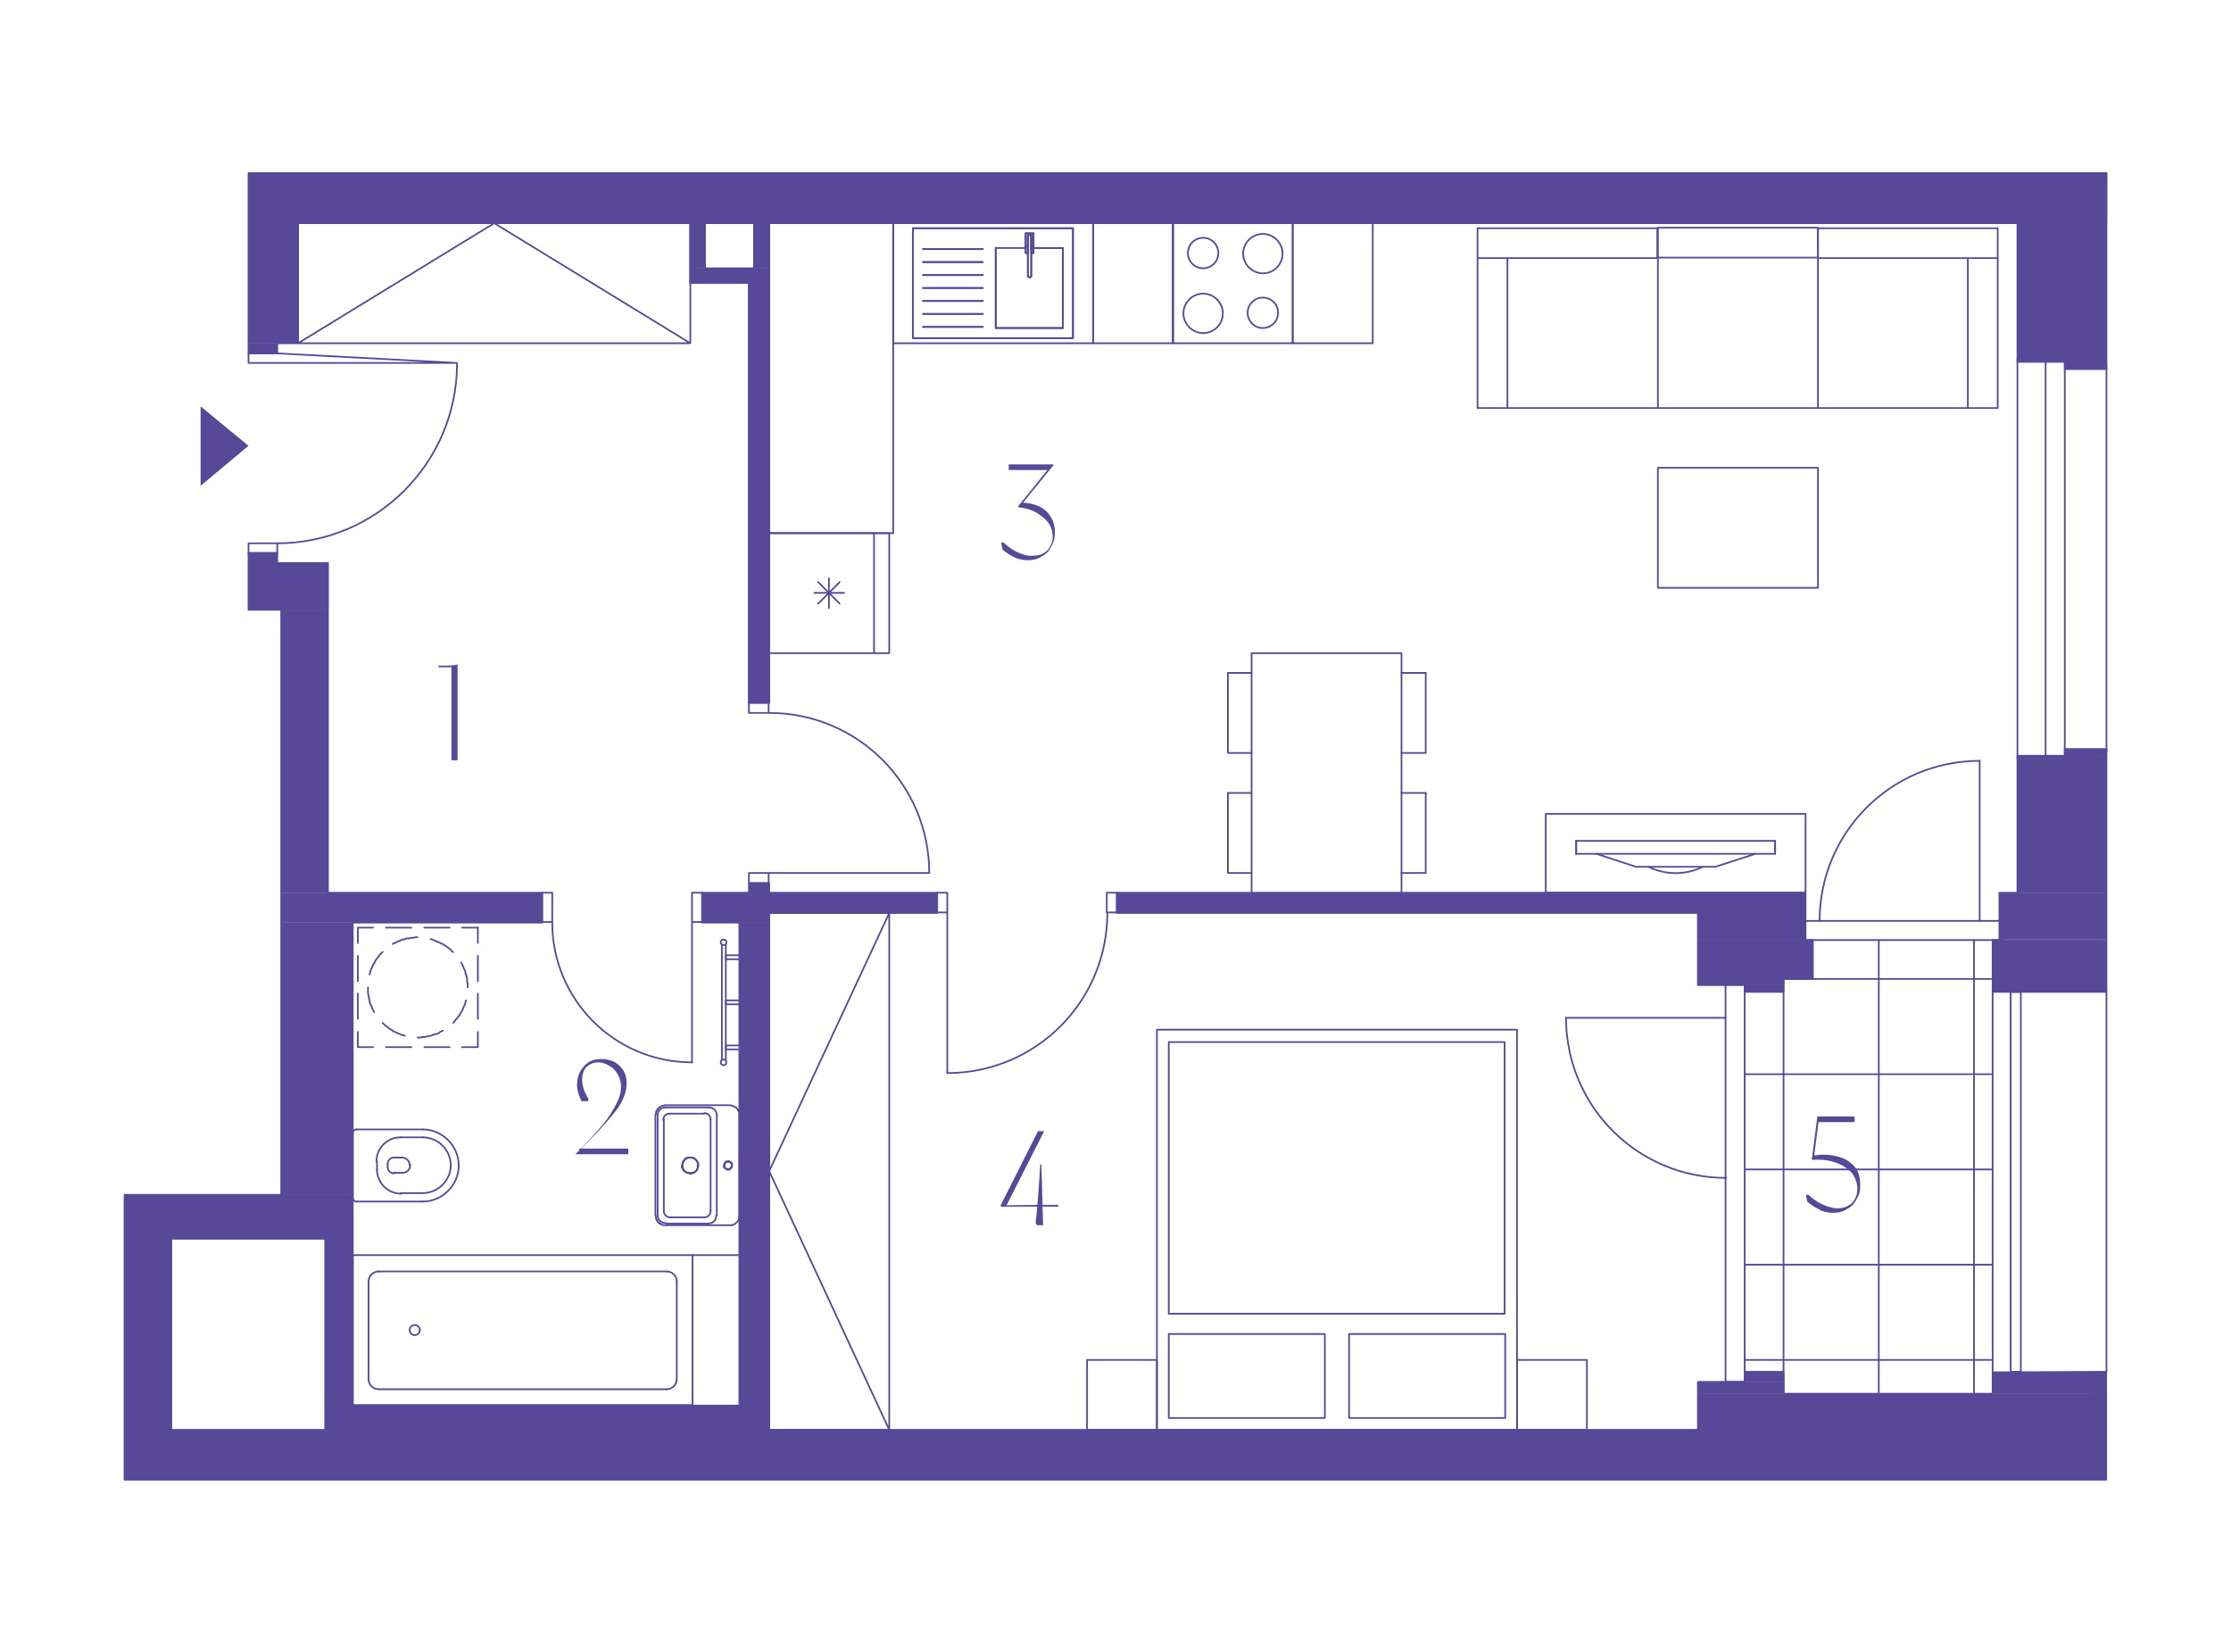 <?xml version="1.0" encoding="UTF-8"?>
<svg xmlns="http://www.w3.org/2000/svg" xmlns:xlink="http://www.w3.org/1999/xlink" version="1.1" viewBox="0 0 395.9 293.1">
  <defs>
    <style>
      .cls-1, .cls-2, .cls-3 {
        fill: none;
      }

      .cls-4, .cls-2, .cls-3 {
        mix-blend-mode: darken;
      }

      .cls-4, .cls-5 {
        fill: #584998;
      }

      .cls-2 {
        stroke-linejoin: round;
        stroke-width: .3px;
      }

      .cls-2, .cls-3 {
        stroke: #584998;
        stroke-linecap: round;
      }

      .cls-6 {
        isolation: isolate;
      }

      .cls-7 {
        clip-path: url(#clippath-17);
      }

      .cls-8 {
        clip-path: url(#clippath-19);
      }

      .cls-9 {
        clip-path: url(#clippath-11);
      }

      .cls-10 {
        clip-path: url(#clippath-16);
      }

      .cls-11 {
        clip-path: url(#clippath-18);
      }

      .cls-12 {
        clip-path: url(#clippath-10);
      }

      .cls-13 {
        clip-path: url(#clippath-15);
      }

      .cls-14 {
        clip-path: url(#clippath-13);
      }

      .cls-15 {
        clip-path: url(#clippath-14);
      }

      .cls-16 {
        clip-path: url(#clippath-12);
      }

      .cls-17 {
        clip-path: url(#clippath-61);
      }

      .cls-18 {
        clip-path: url(#clippath-67);
      }

      .cls-19 {
        clip-path: url(#clippath-68);
      }

      .cls-20 {
        clip-path: url(#clippath-60);
      }

      .cls-21 {
        clip-path: url(#clippath-65);
      }

      .cls-22 {
        clip-path: url(#clippath-62);
      }

      .cls-23 {
        clip-path: url(#clippath-64);
      }

      .cls-24 {
        clip-path: url(#clippath-66);
      }

      .cls-25 {
        clip-path: url(#clippath-63);
      }

      .cls-26 {
        clip-path: url(#clippath-50);
      }

      .cls-27 {
        clip-path: url(#clippath-55);
      }

      .cls-28 {
        clip-path: url(#clippath-52);
      }

      .cls-29 {
        clip-path: url(#clippath-57);
      }

      .cls-30 {
        clip-path: url(#clippath-54);
      }

      .cls-31 {
        clip-path: url(#clippath-56);
      }

      .cls-32 {
        clip-path: url(#clippath-53);
      }

      .cls-33 {
        clip-path: url(#clippath-70);
      }

      .cls-34 {
        clip-path: url(#clippath-51);
      }

      .cls-35 {
        clip-path: url(#clippath-58);
      }

      .cls-36 {
        clip-path: url(#clippath-59);
      }

      .cls-37 {
        clip-path: url(#clippath-31);
      }

      .cls-38 {
        clip-path: url(#clippath-32);
      }

      .cls-39 {
        clip-path: url(#clippath-33);
      }

      .cls-40 {
        clip-path: url(#clippath-34);
      }

      .cls-41 {
        clip-path: url(#clippath-35);
      }

      .cls-42 {
        clip-path: url(#clippath-39);
      }

      .cls-43 {
        clip-path: url(#clippath-30);
      }

      .cls-44 {
        clip-path: url(#clippath-36);
      }

      .cls-45 {
        clip-path: url(#clippath-37);
      }

      .cls-46 {
        clip-path: url(#clippath-38);
      }

      .cls-47 {
        clip-path: url(#clippath-27);
      }

      .cls-48 {
        clip-path: url(#clippath-29);
      }

      .cls-49 {
        clip-path: url(#clippath-26);
      }

      .cls-50 {
        clip-path: url(#clippath-28);
      }

      .cls-51 {
        clip-path: url(#clippath-20);
      }

      .cls-52 {
        clip-path: url(#clippath-21);
      }

      .cls-53 {
        clip-path: url(#clippath-22);
      }

      .cls-54 {
        clip-path: url(#clippath-23);
      }

      .cls-55 {
        clip-path: url(#clippath-24);
      }

      .cls-56 {
        clip-path: url(#clippath-25);
      }

      .cls-57 {
        clip-path: url(#clippath-69);
      }

      .cls-58 {
        clip-path: url(#clippath-41);
      }

      .cls-59 {
        clip-path: url(#clippath-42);
      }

      .cls-60 {
        clip-path: url(#clippath-43);
      }

      .cls-61 {
        clip-path: url(#clippath-44);
      }

      .cls-62 {
        clip-path: url(#clippath-45);
      }

      .cls-63 {
        clip-path: url(#clippath-49);
      }

      .cls-64 {
        clip-path: url(#clippath-40);
      }

      .cls-65 {
        clip-path: url(#clippath-46);
      }

      .cls-66 {
        clip-path: url(#clippath-47);
      }

      .cls-67 {
        clip-path: url(#clippath-48);
      }

      .cls-68 {
        clip-path: url(#clippath-1);
      }

      .cls-69 {
        clip-path: url(#clippath-3);
      }

      .cls-70 {
        clip-path: url(#clippath-4);
      }

      .cls-71 {
        clip-path: url(#clippath-2);
      }

      .cls-72 {
        clip-path: url(#clippath-7);
      }

      .cls-73 {
        clip-path: url(#clippath-6);
      }

      .cls-74 {
        clip-path: url(#clippath-9);
      }

      .cls-75 {
        clip-path: url(#clippath-8);
      }

      .cls-76 {
        clip-path: url(#clippath-5);
      }

      .cls-3 {
        stroke-miterlimit: 10;
      }

      .cls-77 {
        clip-path: url(#clippath);
      }
    </style>
    <clipPath id="clippath">
      <rect class="cls-1" x="21.9" y="30.4" width="352" height="232.3"/>
    </clipPath>
    <clipPath id="clippath-1">
      <rect class="cls-1" x="21.9" y="30.6" width="352" height="232.1"/>
    </clipPath>
    <clipPath id="clippath-2">
      <rect class="cls-1" x="21.9" y="30.6" width="352" height="232.1"/>
    </clipPath>
    <clipPath id="clippath-3">
      <rect class="cls-1" x="21.9" y="30.6" width="352" height="232.1"/>
    </clipPath>
    <clipPath id="clippath-4">
      <rect class="cls-1" x="21.9" y="30.6" width="352" height="232.1"/>
    </clipPath>
    <clipPath id="clippath-5">
      <rect class="cls-1" x="21.9" y="30.6" width="352" height="232.1"/>
    </clipPath>
    <clipPath id="clippath-6">
      <rect class="cls-1" x="21.9" y="30.6" width="352" height="232.1"/>
    </clipPath>
    <clipPath id="clippath-7">
      <rect class="cls-1" x="21.9" y="30.6" width="352" height="232.1"/>
    </clipPath>
    <clipPath id="clippath-8">
      <rect class="cls-1" x="21.9" y="30.6" width="352" height="232.1"/>
    </clipPath>
    <clipPath id="clippath-9">
      <rect class="cls-1" x="21.9" y="30.6" width="352" height="232.1"/>
    </clipPath>
    <clipPath id="clippath-10">
      <rect class="cls-1" x="21.9" y="30.6" width="352" height="232.1"/>
    </clipPath>
    <clipPath id="clippath-11">
      <rect class="cls-1" x="21.9" y="30.6" width="352" height="232.1"/>
    </clipPath>
    <clipPath id="clippath-12">
      <rect class="cls-1" x="21.9" y="30.6" width="352" height="232.1"/>
    </clipPath>
    <clipPath id="clippath-13">
      <rect class="cls-1" x="21.9" y="30.6" width="352" height="232.1"/>
    </clipPath>
    <clipPath id="clippath-14">
      <rect class="cls-1" x="21.9" y="30.6" width="352" height="232.1"/>
    </clipPath>
    <clipPath id="clippath-15">
      <rect class="cls-1" x="21.9" y="30.6" width="352" height="232.1"/>
    </clipPath>
    <clipPath id="clippath-16">
      <rect class="cls-1" x="21.9" y="30.6" width="352" height="232.1"/>
    </clipPath>
    <clipPath id="clippath-17">
      <rect class="cls-1" x="21.9" y="30.6" width="352" height="232.1"/>
    </clipPath>
    <clipPath id="clippath-18">
      <rect class="cls-1" x="21.9" y="30.6" width="352" height="232.1"/>
    </clipPath>
    <clipPath id="clippath-19">
      <rect class="cls-1" x="21.9" y="30.6" width="352" height="232.1"/>
    </clipPath>
    <clipPath id="clippath-20">
      <rect class="cls-1" x="21.9" y="30.6" width="352" height="232.1"/>
    </clipPath>
    <clipPath id="clippath-21">
      <rect class="cls-1" x="21.9" y="30.6" width="352" height="232.1"/>
    </clipPath>
    <clipPath id="clippath-22">
      <rect class="cls-1" x="21.9" y="30.6" width="352" height="232.1"/>
    </clipPath>
    <clipPath id="clippath-23">
      <rect class="cls-1" x="21.9" y="30.6" width="352" height="232.1"/>
    </clipPath>
    <clipPath id="clippath-24">
      <rect class="cls-1" x="21.9" y="30.6" width="352" height="232.1"/>
    </clipPath>
    <clipPath id="clippath-25">
      <rect class="cls-1" x="21.9" y="30.6" width="352" height="232.1"/>
    </clipPath>
    <clipPath id="clippath-26">
      <rect class="cls-1" x="21.9" y="30.6" width="352" height="232.1"/>
    </clipPath>
    <clipPath id="clippath-27">
      <rect class="cls-1" x="21.9" y="30.6" width="352" height="232.1"/>
    </clipPath>
    <clipPath id="clippath-28">
      <rect class="cls-1" x="21.9" y="30.6" width="352" height="232.1"/>
    </clipPath>
    <clipPath id="clippath-29">
      <rect class="cls-1" x="22.1" y="253.7" width="351.8" height="8.9"/>
    </clipPath>
    <clipPath id="clippath-30">
      <rect class="cls-1" x="57.7" y="253.7" width="240.6" height="0"/>
    </clipPath>
    <clipPath id="clippath-31">
      <rect class="cls-1" x="57.7" y="249.3" width="78.8" height="4.4"/>
    </clipPath>
    <clipPath id="clippath-32">
      <rect class="cls-1" x="301.3" y="247.3" width="72.6" height="6.4"/>
    </clipPath>
    <clipPath id="clippath-33">
      <rect class="cls-1" x="301.3" y="245.2" width="15.3" height="2.1"/>
    </clipPath>
    <clipPath id="clippath-34">
      <rect class="cls-1" x="353.6" y="243.4" width="20.2" height="3.9"/>
    </clipPath>
    <clipPath id="clippath-35">
      <rect class="cls-1" x="353.6" y="243.5" width="20.2" height="3.8"/>
    </clipPath>
    <clipPath id="clippath-36">
      <rect class="cls-1" x="309.6" y="243.4" width="6.9" height="1.8"/>
    </clipPath>
    <clipPath id="clippath-37">
      <rect class="cls-1" x="22.1" y="219.8" width="8.3" height="33.9"/>
    </clipPath>
    <clipPath id="clippath-38">
      <rect class="cls-1" x="57.7" y="219.8" width="4.9" height="29.5"/>
    </clipPath>
    <clipPath id="clippath-39">
      <rect class="cls-1" x="22.1" y="212" width="40.5" height="7.8"/>
    </clipPath>
    <clipPath id="clippath-40">
      <rect class="cls-1" x="49.9" y="163.7" width="12.7" height="48.3"/>
    </clipPath>
    <clipPath id="clippath-41">
      <rect class="cls-1" x="131.2" y="163.7" width="5.2" height="85.7"/>
    </clipPath>
    <clipPath id="clippath-42">
      <rect class="cls-1" x="124.6" y="162" width="11.9" height="1.7"/>
    </clipPath>
    <clipPath id="clippath-43">
      <rect class="cls-1" x="49.9" y="158.4" width="46.3" height="5.2"/>
    </clipPath>
    <clipPath id="clippath-44">
      <rect class="cls-1" x="124.6" y="158.4" width="41.7" height="3.6"/>
    </clipPath>
    <clipPath id="clippath-45">
      <rect class="cls-1" x="67.5" y="158.4" width="28.7" height="0"/>
    </clipPath>
    <clipPath id="clippath-46">
      <rect class="cls-1" x="132.9" y="156.7" width="3.6" height="1.8"/>
    </clipPath>
    <clipPath id="clippath-47">
      <rect class="cls-1" x="49.9" y="108.2" width="8.3" height="50.2"/>
    </clipPath>
    <clipPath id="clippath-48">
      <rect class="cls-1" x="44.1" y="99.9" width="14.2" height="8.3"/>
    </clipPath>
    <clipPath id="clippath-49">
      <rect class="cls-1" x="44.1" y="98.1" width="5.1" height="1.8"/>
    </clipPath>
    <clipPath id="clippath-50">
      <rect class="cls-1" x="366.4" y="64.2" width="7.5" height="1.2"/>
    </clipPath>
    <clipPath id="clippath-51">
      <rect class="cls-1" x="44.1" y="60.9" width="5.1" height="1.8"/>
    </clipPath>
    <clipPath id="clippath-52">
      <rect class="cls-1" x="132.9" y="50.2" width="3.6" height="74.5"/>
    </clipPath>
    <clipPath id="clippath-53">
      <rect class="cls-1" x="122.5" y="47.6" width="14" height="2.7"/>
    </clipPath>
    <clipPath id="clippath-54">
      <rect class="cls-1" x="133.8" y="39.6" width="2.7" height="8"/>
    </clipPath>
    <clipPath id="clippath-55">
      <rect class="cls-1" x="358" y="39.6" width="15.8" height="24.7"/>
    </clipPath>
    <clipPath id="clippath-56">
      <rect class="cls-1" x="122.5" y="39.6" width="2.7" height="8"/>
    </clipPath>
    <clipPath id="clippath-57">
      <rect class="cls-1" x="133.8" y="39.6" width="240" height="0"/>
    </clipPath>
    <clipPath id="clippath-58">
      <rect class="cls-1" x="44.1" y="39.6" width="8.9" height="21.3"/>
    </clipPath>
    <clipPath id="clippath-59">
      <rect class="cls-1" x="122.5" y="39.6" width="251.4" height="0"/>
    </clipPath>
    <clipPath id="clippath-60">
      <rect class="cls-1" x="44.1" y="30.7" width="329.8" height="8.9"/>
    </clipPath>
    <clipPath id="clippath-61">
      <rect class="cls-1" x="309.6" y="174.8" width="6.9" height="1.2"/>
    </clipPath>
    <clipPath id="clippath-62">
      <rect class="cls-1" x="301.3" y="173.7" width="15.3" height="1.1"/>
    </clipPath>
    <clipPath id="clippath-63">
      <rect class="cls-1" x="301.3" y="166.8" width="20.4" height="6.9"/>
    </clipPath>
    <clipPath id="clippath-64">
      <rect class="cls-1" x="198.2" y="162" width="103.1" height="0"/>
    </clipPath>
    <clipPath id="clippath-65">
      <rect class="cls-1" x="301.3" y="162" width="19.2" height="4.8"/>
    </clipPath>
    <clipPath id="clippath-66">
      <rect class="cls-1" x="198.2" y="158.4" width="122.2" height="3.6"/>
    </clipPath>
    <clipPath id="clippath-67">
      <rect class="cls-1" x="353.6" y="166.8" width="20.2" height="9.2"/>
    </clipPath>
    <clipPath id="clippath-68">
      <rect class="cls-1" x="354.8" y="158.4" width="19" height="8.3"/>
    </clipPath>
    <clipPath id="clippath-69">
      <rect class="cls-1" x="358" y="134.1" width="15.8" height="24.3"/>
    </clipPath>
    <clipPath id="clippath-70">
      <rect class="cls-1" x="366.4" y="132.9" width="7.5" height="1.2"/>
    </clipPath>
  </defs>
  <!-- Generator: Adobe Illustrator 28.7.1, SVG Export Plug-In . SVG Version: 1.2.0 Build 142)  -->
  <g class="cls-6">
    <g id="Vrstva_1">
      <g class="cls-77">
        <path class="cls-5" d="M80.1,118.4h-2.3v-.3h1.1c.8,0,1.6,0,2.3-.2v17h-1.1v-16.5Z"/>
        <path class="cls-5" d="M102.1,204.8l1.3-1.3c1.4-1.5,2.6-2.8,3.6-4,1-1.2,1.7-2.4,2.3-3.5.6-1.1.9-2.2.9-3.1s-.2-1.6-.6-2.3c-.4-.7-.9-1.2-1.5-1.5-.6-.4-1.3-.6-2-.6s-1.5.3-2,.8c-.5.5-.8,1.3-.8,2.3s.4,2.3,1.1,3.3c0,0,0,.2,0,.3,0,0,0,.2-.1.2,0,0-.1,0-.2,0h-.9c-.5-1-.8-1.9-.8-2.9s.2-1.6.5-2.3c.4-.7.9-1.3,1.5-1.7s1.4-.6,2.3-.6,1.6.2,2.3.5c.7.4,1.2.9,1.6,1.5.4.7.6,1.4.6,2.3s-.2,1.8-.6,2.7c-.4.9-1,1.9-1.8,2.8-.7.9-1.7,2-2.8,3.2-.2.2-1.3,1.3-3.2,3.3v-.4h8.7v1h-9.4v-.2Z"/>
        <path class="cls-5" d="M180.1,98.9c-.8-.3-1.5-.8-2.2-1.4l-.2-1c0,0,0-.2,0-.2,0,0,.1,0,.2-.1,0,0,.2,0,.2.1.8.7,1.6,1.3,2.5,1.7.9.4,1.8.7,2.7.6,1.1,0,1.9-.3,2.6-1,.6-.7.9-1.5.9-2.4s-.3-1.8-.8-2.5c-.6-.7-1.3-1.3-2.2-1.8s-2-.8-3.1-.9v-.2l5.4-6.7v.3h-7.1v-1h7.9v.2l-5.6,6.9v-.3c1.1,0,2.1.2,3,.6.9.4,1.6,1,2.1,1.8.5.8.8,1.7.8,2.8s-.2,1.7-.6,2.5c-.4.8-.9,1.4-1.7,1.8-.7.5-1.6.7-2.5.7s-1.7-.2-2.4-.5Z"/>
        <path class="cls-5" d="M322.9,214.6c-.8-.3-1.5-.8-2.2-1.4l-.2-1c0,0,0-.2,0-.2,0,0,.1,0,.2,0s.2,0,.2,0c.8.7,1.6,1.3,2.5,1.7.9.4,1.8.7,2.7.7s1.9-.3,2.6-1c.6-.7.9-1.5.9-2.5s-.4-2.1-1.1-2.9c-.8-.8-1.7-1.4-3-1.8-1.2-.4-2.6-.5-4-.4l1-7.7h6.6v1h-6.4l-.8,6.3-.2-.3c1.3-.3,2.6-.3,3.9,0,1.3.2,2.4.8,3.2,1.6.9.8,1.3,2,1.3,3.5s-.2,1.7-.6,2.5c-.4.8-.9,1.4-1.7,1.8-.7.5-1.6.7-2.5.7s-1.7-.2-2.4-.5Z"/>
        <path class="cls-5" d="M177.6,213.8l6.6-13.1h1.1l-6.7,13.2h-.1c0-.1,9.3-.1,9.3-.1v.3h-10.2v-.2ZM183.9,217.3c-.1-.1-.1-.3-.1-.5.2-1.8.5-5.2.8-10.2h.2l.3,10.8h-.8c-.2,0-.3,0-.4-.2Z"/>
        <polygon class="cls-5" points="44.1 79.1 35.6 72.1 35.6 86.2 44.1 79.1"/>
        <line class="cls-2" x1="316.5" y1="247.3" x2="316.5" y2="166.8"/>
        <line class="cls-2" x1="333.4" y1="247.3" x2="333.4" y2="166.8"/>
        <line class="cls-2" x1="350.3" y1="247.3" x2="350.3" y2="166.8"/>
        <line class="cls-2" x1="353.6" y1="241.3" x2="309.6" y2="241.3"/>
        <line class="cls-2" x1="353.6" y1="224.4" x2="309.6" y2="224.4"/>
        <line class="cls-2" x1="353.6" y1="207.5" x2="309.6" y2="207.5"/>
        <line class="cls-2" x1="353.6" y1="190.6" x2="309.6" y2="190.6"/>
        <line class="cls-2" x1="353.6" y1="173.7" x2="309.6" y2="173.7"/>
        <line class="cls-2" x1="84.8" y1="164.6" x2="84.8" y2="167.3"/>
        <line class="cls-2" x1="84.8" y1="169.6" x2="84.8" y2="174.1"/>
        <line class="cls-2" x1="84.8" y1="176.3" x2="84.8" y2="180.8"/>
        <polyline class="cls-2" points="84.8 183.1 84.8 185.8 82 185.8"/>
        <line class="cls-2" x1="79.8" y1="185.8" x2="75.3" y2="185.8"/>
        <line class="cls-2" x1="73" y1="185.8" x2="68.5" y2="185.8"/>
        <polyline class="cls-2" points="66.2 185.8 63.5 185.8 63.5 183.1"/>
        <line class="cls-2" x1="63.5" y1="180.8" x2="63.5" y2="176.3"/>
        <line class="cls-2" x1="63.5" y1="174.1" x2="63.5" y2="169.6"/>
        <polyline class="cls-2" points="63.5 167.3 63.5 164.6 66.2 164.6"/>
        <line class="cls-2" x1="68.5" y1="164.6" x2="73" y2="164.6"/>
        <line class="cls-2" x1="75.3" y1="164.6" x2="79.8" y2="164.6"/>
        <line class="cls-2" x1="82" y1="164.6" x2="84.8" y2="164.6"/>
        <polyline class="cls-2" points="83 175.2 83 175 83 174.7 83 174.4 82.9 174.2 82.9 173.9 82.9 173.7 82.8 173.4 82.8 173.2 82.7 173 82.6 172.7 82.6 172.5 82.5 172.2 82.4 172 82.3 171.8 82.2 171.5 82.1 171.3 82 171.1 81.9 170.9 81.8 170.8"/>
        <polyline class="cls-2" points="80.4 168.9 80.3 168.9 80.1 168.7 80 168.5 79.8 168.4 79.6 168.2 79.4 168.1 79.2 167.9 79 167.8 78.7 167.6 78.5 167.5 78.3 167.4 78.1 167.3 77.9 167.2 77.6 167.1 77.4 167 77.2 166.9 76.9 166.8 76.7 166.7 76.4 166.6 76.4 166.6"/>
        <polyline class="cls-2" points="74.1 166.3 73.9 166.3 73.7 166.3 73.4 166.4 73.2 166.4 72.9 166.4 72.7 166.5 72.4 166.5 72.2 166.5 71.9 166.6 71.7 166.7 71.5 166.7 71.2 166.8 71 166.9 70.7 167 70.5 167.1 70.3 167.2 70.1 167.3 69.8 167.4 69.7 167.5"/>
        <polyline class="cls-2" points="67.9 168.9 67.8 169 67.7 169.1 67.5 169.3 67.3 169.5 67.2 169.7 67 169.9 66.9 170.1 66.7 170.3 66.6 170.5 66.5 170.8 66.3 171 66.2 171.2 66.1 171.4 66 171.7 65.9 171.9 65.8 172.1 65.7 172.4 65.7 172.6 65.6 172.8 65.6 172.9"/>
        <polyline class="cls-2" points="65.3 175.2 65.3 175.3 65.3 175.6 65.3 175.8 65.3 176.1 65.3 176.3 65.4 176.6 65.4 176.8 65.5 177.1 65.5 177.3 65.6 177.6 65.6 177.8 65.7 178.1 65.8 178.3 65.9 178.5 66 178.8 66.1 179 66.2 179.2 66.3 179.4 66.4 179.6"/>
        <polyline class="cls-2" points="67.9 181.5 68 181.6 68.2 181.8 68.4 182 68.6 182.1 68.8 182.3 69 182.4 69.2 182.6 69.4 182.7 69.6 182.8 69.8 183 70.1 183.1 70.3 183.2 70.5 183.3 70.7 183.4 71 183.5 71.2 183.6 71.5 183.7 71.7 183.7 71.8 183.8"/>
        <polyline class="cls-2" points="74.1 184.1 74.2 184.1 74.4 184.1 74.7 184.1 74.9 184 75.2 184 75.4 184 75.7 183.9 75.9 183.9 76.2 183.8 76.4 183.8 76.7 183.7 76.9 183.6 77.2 183.5 77.4 183.5 77.6 183.4 77.9 183.3 78.1 183.1 78.3 183 78.5 182.9 78.6 182.9"/>
        <polyline class="cls-2" points="80.4 181.5 80.5 181.4 80.7 181.2 80.8 181 81 180.8 81.2 180.6 81.3 180.4 81.5 180.2 81.6 180 81.7 179.8 81.9 179.5 82 179.3 82.1 179.1 82.2 178.9 82.3 178.6 82.4 178.4 82.5 178.2 82.6 177.9 82.6 177.7 82.7 177.5"/>
        <line class="cls-2" x1="62.6" y1="201.1" x2="62.6" y2="202"/>
        <line class="cls-2" x1="62.6" y1="211.5" x2="62.6" y2="212.5"/>
        <g class="cls-68">
          <path class="cls-2" d="M62.6,212.5c0,.4.3.7.7.7"/>
        </g>
        <line class="cls-2" x1="63.3" y1="213.2" x2="75" y2="213.2"/>
        <g class="cls-71">
          <path class="cls-2" d="M75,213.2c3.5,0,6.4-2.9,6.4-6.4"/>
          <path class="cls-2" d="M81.4,206.8c0-3.5-2.9-6.4-6.4-6.4"/>
        </g>
        <line class="cls-2" x1="75" y1="200.4" x2="63.3" y2="200.4"/>
        <g class="cls-69">
          <path class="cls-2" d="M63.3,200.4c-.4,0-.7.3-.7.7"/>
        </g>
        <line class="cls-2" x1="71.1" y1="211.7" x2="75" y2="211.7"/>
        <g class="cls-70">
          <path class="cls-2" d="M75,211.7c2.7,0,5-2.2,5-5"/>
          <path class="cls-2" d="M80,206.8c0-2.7-2.2-5-5-5"/>
        </g>
        <line class="cls-2" x1="75" y1="201.8" x2="71.1" y2="201.8"/>
        <line class="cls-2" x1="66.9" y1="206.1" x2="66.9" y2="207.5"/>
        <g class="cls-76">
          <path class="cls-2" d="M66.9,207.5c0,2.4,1.9,4.3,4.3,4.3"/>
          <path class="cls-2" d="M71.1,201.8c-2.4,0-4.3,1.9-4.3,4.3"/>
        </g>
        <line class="cls-2" x1="68.8" y1="206.5" x2="68.8" y2="207"/>
        <g class="cls-73">
          <path class="cls-2" d="M68.8,207.1c0,.6.5,1.1,1.1,1.1"/>
        </g>
        <line class="cls-2" x1="69.9" y1="208.1" x2="71.4" y2="208.1"/>
        <g class="cls-72">
          <path class="cls-2" d="M71.4,208.1c.8,0,1.4-.6,1.4-1.4"/>
          <path class="cls-2" d="M72.7,206.8c0-.8-.6-1.4-1.4-1.4"/>
        </g>
        <line class="cls-2" x1="71.4" y1="205.4" x2="69.9" y2="205.4"/>
        <g class="cls-75">
          <path class="cls-2" d="M69.9,205.4c-.6,0-1.1.5-1.1,1.1"/>
        </g>
        <line class="cls-2" x1="62.6" y1="211.5" x2="62.6" y2="202"/>
        <polyline class="cls-2" points="129.5 217.4 129.5 217.4 129.6 217.4 129.7 217.4 129.8 217.4 129.8 217.4 129.9 217.4 130 217.4 130 217.3 130.1 217.3 130.2 217.3 130.2 217.3 130.3 217.2 130.4 217.2 130.4 217.2 130.5 217.1 130.5 217.1 130.6 217 130.6 217 130.7 216.9 130.7 216.9 130.8 216.8 130.8 216.8 130.9 216.7 130.9 216.7 131 216.6 131 216.5 131 216.5 131.1 216.4 131.1 216.4 131.1 216.3 131.1 216.2 131.2 216.2 131.2 216.1 131.2 216 131.2 215.9 131.2 215.9 131.2 215.8 131.2 215.7 131.2 215.7 131.2 215.6 131.2 197.9 131.2 197.8 131.2 197.8 131.2 197.7 131.2 197.6 131.2 197.6 131.2 197.5 131.2 197.4 131.2 197.4 131.1 197.3 131.1 197.2 131.1 197.2 131 197.1 131 197 131 197 130.9 196.9 130.9 196.8 130.9 196.8 130.8 196.7 130.8 196.7 130.7 196.6 130.7 196.6 130.6 196.5 130.5 196.5 130.5 196.5 130.4 196.4 130.4 196.4 130.3 196.3 130.2 196.3 130.2 196.3 130.1 196.3 130 196.2 130 196.2 129.9 196.2 129.8 196.2 129.8 196.2 129.7 196.1 129.6 196.1 129.6 196.1 129.5 196.1 129.5 196.1 118.1 196.1 118 196.1 118 196.1 117.9 196.1 117.8 196.2 117.8 196.2 117.7 196.2 117.6 196.2 117.6 196.2 117.5 196.2 117.4 196.3 117.4 196.3 117.3 196.3 117.2 196.4 117.2 196.4 117.1 196.4 117.1 196.5 117 196.5 116.9 196.6 116.9 196.6 116.8 196.7 116.8 196.7 116.8 196.8 116.7 196.8 116.7 196.9 116.6 196.9 116.6 197 116.6 197.1 116.5 197.1 116.5 197.2 116.5 197.3 116.4 197.3 116.4 197.4 116.4 197.5 116.4 197.5 116.4 197.6 116.4 197.7 116.4 197.7 116.3 197.8 116.3 197.9 116.3 197.9 116.3 215.6 116.3 215.7 116.4 215.8 116.4 215.9 116.4 215.9 116.4 216 116.4 216.1 116.4 216.1 116.4 216.2 116.5 216.3 116.5 216.3 116.5 216.4 116.5 216.5 116.6 216.5 116.6 216.6 116.7 216.6 116.7 216.7 116.7 216.8 116.8 216.8 116.8 216.9 116.9 216.9 116.9 217 117 217 117 217.1 117.1 217.1 117.2 217.1 117.2 217.2 117.3 217.2 117.3 217.2 117.4 217.3 117.5 217.3 117.5 217.3 117.6 217.3 117.7 217.4 117.7 217.4 117.8 217.4 117.9 217.4 118 217.4 118 217.4 118.1 217.4 118.1 217.4 129.5 217.4"/>
        <line class="cls-2" x1="127.2" y1="197.9" x2="127.2" y2="215.6"/>
        <g class="cls-74">
          <path class="cls-2" d="M125.7,217.1c.8,0,1.4-.6,1.4-1.4"/>
          <path class="cls-2" d="M127.2,197.9c0-.8-.6-1.4-1.4-1.4"/>
          <path class="cls-2" d="M129.2,206.1c-.4,0-.7.3-.7.7s.3.7.7.7"/>
          <path class="cls-2" d="M129.2,207.5c.4,0,.7-.3.7-.7s-.3-.7-.7-.7"/>
          <path class="cls-2" d="M122.8,205.4c-.1,0-.2,0-.4,0"/>
          <path class="cls-2" d="M123.2,205.5c-.1,0-.2-.1-.3-.1"/>
          <path class="cls-2" d="M123.5,205.8c0,0-.2-.2-.3-.2"/>
          <path class="cls-2" d="M123.7,206.1c0-.1-.1-.2-.2-.3"/>
          <path class="cls-2" d="M123.8,206.4c0-.1,0-.2-.1-.3"/>
          <path class="cls-2" d="M123.9,206.8c0-.1,0-.2,0-.4"/>
          <path class="cls-2" d="M123.8,207.1c0-.1,0-.2,0-.4"/>
          <path class="cls-2" d="M123.7,207.5c0-.1.1-.2.1-.3"/>
          <path class="cls-2" d="M123.5,207.8c0,0,.2-.2.2-.3"/>
          <path class="cls-2" d="M123.2,208c.1,0,.2-.1.3-.2"/>
          <path class="cls-2" d="M122.8,208.1c.1,0,.2,0,.3-.1"/>
          <path class="cls-2" d="M122.5,208.2c.1,0,.2,0,.4,0"/>
          <path class="cls-2" d="M122.1,208.1c.1,0,.2,0,.4,0"/>
          <path class="cls-2" d="M121.8,208c.1,0,.2.1.3.1"/>
          <path class="cls-2" d="M121.5,207.8c0,0,.2.2.3.2"/>
          <path class="cls-2" d="M121.2,207.5c0,.1.1.2.2.3"/>
          <path class="cls-2" d="M121.1,207.1c0,.1,0,.2.1.3"/>
          <path class="cls-2" d="M121,206.8c0,.1,0,.2,0,.4"/>
          <path class="cls-2" d="M121.1,206.4c0,.1,0,.2,0,.4"/>
          <path class="cls-2" d="M121.2,206.1c0,.1-.1.2-.1.3"/>
          <path class="cls-2" d="M121.5,205.8c0,0-.2.2-.2.3"/>
          <path class="cls-2" d="M121.8,205.5c-.1,0-.2.1-.3.2"/>
          <path class="cls-2" d="M122.1,205.4c-.1,0-.2,0-.3.1"/>
          <path class="cls-2" d="M122.5,205.4c-.1,0-.2,0-.4,0"/>
          <path class="cls-2" d="M129,207.5c0,0,.1,0,.2,0"/>
          <path class="cls-2" d="M128.9,207.4c0,0,.1,0,.2,0"/>
          <path class="cls-2" d="M128.7,207.3s0,0,.1.1"/>
          <path class="cls-2" d="M128.6,207.1c0,0,0,.1.1.1"/>
          <path class="cls-2" d="M128.5,207c0,0,0,.1,0,.2"/>
          <path class="cls-2" d="M128.5,206.8c0,0,0,.1,0,.2"/>
          <path class="cls-2" d="M128.5,206.6c0,0,0,.1,0,.2"/>
          <path class="cls-2" d="M128.6,206.4c0,0,0,.1,0,.2"/>
          <path class="cls-2" d="M128.7,206.3s0,0-.1.1"/>
          <path class="cls-2" d="M128.9,206.2c0,0-.1,0-.1.1"/>
          <path class="cls-2" d="M129,206.1c0,0-.1,0-.2,0"/>
          <path class="cls-2" d="M129.2,206.1c0,0-.1,0-.2,0"/>
          <path class="cls-2" d="M129.7,207.2s0,0,0-.1"/>
          <path class="cls-2" d="M129.7,207.3s0,0,0,0"/>
          <path class="cls-2" d="M129.6,207.3s0,0,0,0"/>
          <path class="cls-2" d="M129.6,207.4s0,0,0,0"/>
          <path class="cls-2" d="M129.5,207.4s0,0,0,0"/>
          <path class="cls-2" d="M129.4,207.5s0,0,0,0"/>
          <path class="cls-2" d="M129.4,207.5s0,0,0,0"/>
          <path class="cls-2" d="M129.2,207.5c0,0,.1,0,.2,0"/>
          <path class="cls-2" d="M129.4,207.5s0,0,0,0"/>
          <path class="cls-2" d="M129.5,207.4s0,0,0,0"/>
          <path class="cls-2" d="M129.7,207.3s0,0,0,0"/>
          <path class="cls-2" d="M129.4,206.1s0,0-.2,0"/>
          <path class="cls-2" d="M129.4,206.1s0,0,0,0"/>
          <path class="cls-2" d="M129.5,206.1s0,0,0,0"/>
          <path class="cls-2" d="M129.5,206.2s0,0,0,0"/>
          <path class="cls-2" d="M129.6,206.2s0,0,0,0"/>
          <path class="cls-2" d="M129.7,206.3s0,0,0,0"/>
          <path class="cls-2" d="M129.7,206.3s0,0,0,0"/>
          <path class="cls-2" d="M129.8,206.4s0,0,0-.1"/>
          <path class="cls-2" d="M129.7,206.3s0,0,0,0"/>
          <path class="cls-2" d="M129.6,206.2s0,0,0,0"/>
          <path class="cls-2" d="M129.4,206.1s0,0,0,0"/>
          <path class="cls-2" d="M122.5,205.4c-.8,0-1.4.6-1.4,1.4s.6,1.4,1.4,1.4"/>
          <path class="cls-2" d="M122.5,208.2c.8,0,1.4-.6,1.4-1.4s-.6-1.4-1.4-1.4"/>
        </g>
        <line class="cls-2" x1="126.1" y1="214.9" x2="126.1" y2="198.6"/>
        <line class="cls-2" x1="125" y1="197.6" x2="118.8" y2="197.6"/>
        <line class="cls-2" x1="125.7" y1="196.5" x2="118.1" y2="196.5"/>
        <line class="cls-2" x1="117.8" y1="198.6" x2="117.8" y2="214.9"/>
        <line class="cls-2" x1="116.7" y1="197.9" x2="116.7" y2="215.6"/>
        <line class="cls-2" x1="118.8" y1="216" x2="125" y2="216"/>
        <line class="cls-2" x1="118.1" y1="217.1" x2="125.7" y2="217.1"/>
        <polyline class="cls-2" points="129.8 206.4 129.8 206.5 129.9 206.5 129.9 206.6 129.9 206.6 129.9 206.6 129.9 206.7 129.9 206.7 129.9 206.8 129.9 206.8 129.9 206.9 129.9 206.9 129.9 207 129.9 207 129.9 207 129.8 207.1 129.8 207.1"/>
        <g class="cls-12">
          <path class="cls-2" d="M125,216c.6,0,1.1-.5,1.1-1.1"/>
          <path class="cls-2" d="M126.1,198.6c0-.6-.5-1.1-1.1-1.1"/>
          <path class="cls-2" d="M118.8,197.6c-.6,0-1.1.5-1.1,1.1"/>
          <path class="cls-2" d="M118.1,196.5c-.8,0-1.4.6-1.4,1.4"/>
          <path class="cls-2" d="M117.8,214.9c0,.6.5,1.1,1.1,1.1"/>
          <path class="cls-2" d="M116.7,215.6c0,.8.6,1.4,1.4,1.4"/>
        </g>
        <line class="cls-2" x1="128.8" y1="188.1" x2="128.8" y2="167.6"/>
        <line class="cls-2" x1="128.1" y1="167.6" x2="128.1" y2="188.1"/>
        <rect class="cls-2" x="128.8" y="185.5" width="2.5" height=".7"/>
        <rect class="cls-2" x="128.8" y="177.5" width="2.5" height=".7"/>
        <rect class="cls-2" x="128.8" y="169.5" width="2.5" height=".7"/>
        <g class="cls-9">
          <path class="cls-2" d="M128.4,188c-.3,0-.5.2-.5.5s.2.5.5.5.5-.2.5-.5-.2-.5-.5-.5"/>
          <path class="cls-2" d="M128.4,166.7c-.3,0-.5.2-.5.5s.2.5.5.5.5-.2.5-.5-.2-.5-.5-.5"/>
        </g>
        <line class="cls-2" x1="122.8" y1="163.7" x2="122.8" y2="188.5"/>
        <g class="cls-16">
          <path class="cls-2" d="M98,163.7c0,13.7,11.1,24.8,24.8,24.8"/>
        </g>
        <rect class="cls-2" x="122.8" y="158.4" width="1.8" height="5.2"/>
        <rect class="cls-2" x="96.2" y="158.4" width="1.8" height="5.2"/>
        <g class="cls-14">
          <path class="cls-2" d="M74.5,236c0-.5-.4-.9-.9-.9s-.9.4-.9.9"/>
          <path class="cls-2" d="M72.7,236c0,.5.4.9.9.9s.9-.4.9-.9"/>
        </g>
        <line class="cls-2" x1="120.1" y1="227.4" x2="120.1" y2="244.7"/>
        <line class="cls-2" x1="118.3" y1="246.5" x2="67.2" y2="246.5"/>
        <line class="cls-2" x1="65.4" y1="244.7" x2="65.4" y2="227.4"/>
        <line class="cls-2" x1="67.2" y1="225.6" x2="118.3" y2="225.6"/>
        <g class="cls-15">
          <path class="cls-2" d="M120.1,227.4c0-1-.8-1.8-1.8-1.8"/>
          <path class="cls-2" d="M67.2,225.6c-1,0-1.8.8-1.8,1.8"/>
          <path class="cls-2" d="M65.4,244.7c0,1,.8,1.8,1.8,1.8"/>
          <path class="cls-2" d="M118.3,246.5c1,0,1.8-.8,1.8-1.8"/>
        </g>
        <rect class="cls-2" x="62.6" y="222.7" width="60.3" height="26.6"/>
        <polyline class="cls-2" points="157.8 253.7 136.5 207.8 157.8 162 157.8 253.7 136.5 253.7 136.5 162 157.8 162"/>
        <rect class="cls-2" x="294.2" y="40.4" width="28.4" height="5.3"/>
        <path class="cls-2" d="M354.5,45.8h-31.9v-5.3h31.9v5.3M354.5,72.4h-5.3v-26.6h5.3v26.6Z"/>
        <rect class="cls-2" x="294.2" y="83" width="28.4" height="21.3"/>
        <path class="cls-2" d="M262.2,45.8h31.9v-5.3h-31.9v5.3M262.2,72.4h5.3v-26.6h-5.3v26.6Z"/>
        <line class="cls-2" x1="349.2" y1="72.4" x2="267.6" y2="72.4"/>
        <line class="cls-2" x1="294.2" y1="72.4" x2="294.2" y2="45.8"/>
        <line class="cls-2" x1="322.6" y1="72.4" x2="322.6" y2="45.8"/>
        <line class="cls-2" x1="222.1" y1="140.7" x2="217.9" y2="140.7"/>
        <polyline class="cls-2" points="217.9 140.7 217.9 154.9 222.1 154.9"/>
        <line class="cls-2" x1="222.1" y1="119.4" x2="217.9" y2="119.4"/>
        <polyline class="cls-2" points="217.9 119.4 217.9 133.6 222.1 133.6"/>
        <line class="cls-2" x1="248.7" y1="140.7" x2="253" y2="140.7"/>
        <polyline class="cls-2" points="253 140.7 253 154.9 248.7 154.9"/>
        <line class="cls-2" x1="248.7" y1="119.4" x2="253" y2="119.4"/>
        <polyline class="cls-2" points="253 119.4 253 133.6 248.7 133.6"/>
        <rect class="cls-2" x="222.1" y="115.9" width="26.6" height="42.6"/>
        <rect class="cls-2" x="274.3" y="144.4" width="46.1" height="14"/>
        <line class="cls-2" x1="279.7" y1="151.5" x2="279.7" y2="149.2"/>
        <polyline class="cls-2" points="311.5 151.5 304.4 153.8 290.3 153.8 283.3 151.5"/>
        <line class="cls-2" x1="315" y1="149.2" x2="315" y2="151.5"/>
        <g class="cls-13">
          <path class="cls-2" d="M292.5,153.8c3.1,1.5,6.6,1.5,9.7,0"/>
        </g>
        <line class="cls-2" x1="279.7" y1="151.5" x2="279.7" y2="149.2"/>
        <polyline class="cls-2" points="279.7 149.2 315 149.2 315 151.5 279.7 151.5"/>
        <rect class="cls-2" x="363" y="63.7" width="3.4" height="71"/>
        <line class="cls-2" x1="373.8" y1="65.1" x2="373.8" y2="133.3"/>
        <line class="cls-2" x1="358" y1="63.7" x2="358" y2="134.7"/>
        <rect class="cls-2" x="136.5" y="94.6" width="21.3" height="21.3"/>
        <line class="cls-2" x1="155.1" y1="94.6" x2="155.1" y2="115.9"/>
        <line class="cls-2" x1="147.1" y1="102.6" x2="147.1" y2="107.9"/>
        <line class="cls-2" x1="144.5" y1="105.2" x2="149.8" y2="105.2"/>
        <line class="cls-2" x1="145.2" y1="103.3" x2="149" y2="107.1"/>
        <line class="cls-2" x1="149" y1="103.3" x2="145.2" y2="107.1"/>
        <rect class="cls-2" x="208.1" y="39.6" width="21.3" height="21.3"/>
        <g class="cls-10">
          <path class="cls-2" d="M224.1,48.5c2,0,3.5-1.6,3.5-3.5s-1.6-3.5-3.5-3.5-3.5,1.6-3.5,3.5,1.6,3.5,3.5,3.5"/>
          <path class="cls-2" d="M224.1,58.2c1.5,0,2.7-1.2,2.7-2.7s-1.2-2.7-2.7-2.7-2.7,1.2-2.7,2.7,1.2,2.7,2.7,2.7"/>
          <path class="cls-2" d="M213.5,59.1c2,0,3.5-1.6,3.5-3.5s-1.6-3.5-3.5-3.5-3.5,1.6-3.5,3.5,1.6,3.5,3.5,3.5"/>
          <path class="cls-2" d="M213.5,47.6c1.5,0,2.7-1.2,2.7-2.7s-1.2-2.7-2.7-2.7-2.7,1.2-2.7,2.7,1.2,2.7,2.7,2.7"/>
        </g>
        <rect class="cls-2" x="229.4" y="39.6" width="14.2" height="21.3"/>
        <rect class="cls-2" x="162" y="40.5" width="28.4" height="19.5"/>
        <polyline class="cls-2" points="188.6 58.2 176.7 58.2 176.7 44"/>
        <polyline class="cls-2" points="183.4 44 188.6 44 188.6 58.2"/>
        <line class="cls-2" x1="174.4" y1="58" x2="163.8" y2="58"/>
        <line class="cls-2" x1="174.4" y1="55.7" x2="163.8" y2="55.7"/>
        <line class="cls-2" x1="174.4" y1="53.4" x2="163.8" y2="53.4"/>
        <line class="cls-2" x1="174.4" y1="51.1" x2="163.8" y2="51.1"/>
        <line class="cls-2" x1="174.4" y1="48.8" x2="163.8" y2="48.8"/>
        <line class="cls-2" x1="174.4" y1="46.5" x2="163.8" y2="46.5"/>
        <line class="cls-2" x1="174.4" y1="44.2" x2="163.8" y2="44.2"/>
        <line class="cls-2" x1="183" y1="41.9" x2="183" y2="48.9"/>
        <g class="cls-7">
          <path class="cls-2" d="M183,41.9c0-.2-.1-.3-.3-.3s-.3.1-.3.3"/>
        </g>
        <line class="cls-2" x1="182.4" y1="48.9" x2="182.4" y2="41.9"/>
        <g class="cls-11">
          <path class="cls-2" d="M182.4,48.9c0,.2.1.3.3.3.2,0,.3-.1.3-.3"/>
        </g>
        <polyline class="cls-2" points="182.4 41.9 182.4 43.7 182 43.7 182 41.4 183.4 41.4 183.4 43.7"/>
        <g class="cls-8">
          <path class="cls-2" d="M183,41.9c0-.2-.1-.3-.3-.3s-.3.1-.3.3"/>
        </g>
        <polyline class="cls-2" points="183.4 43.7 183 43.7 183 41.9"/>
        <rect class="cls-2" x="183" y="43.7" width=".4" height="1.2"/>
        <rect class="cls-2" x="182" y="43.7" width=".4" height="1.2"/>
        <rect class="cls-2" x="162" y="40.5" width="28.4" height="19.5"/>
        <polyline class="cls-2" points="188.6 58.2 176.7 58.2 176.7 44"/>
        <polyline class="cls-2" points="183.4 44 188.6 44 188.6 58.2"/>
        <line class="cls-2" x1="174.4" y1="58" x2="163.8" y2="58"/>
        <line class="cls-2" x1="174.4" y1="55.7" x2="163.8" y2="55.7"/>
        <line class="cls-2" x1="174.4" y1="53.4" x2="163.8" y2="53.4"/>
        <line class="cls-2" x1="174.4" y1="51.1" x2="163.8" y2="51.1"/>
        <line class="cls-2" x1="174.4" y1="48.8" x2="163.8" y2="48.8"/>
        <line class="cls-2" x1="174.4" y1="46.5" x2="163.8" y2="46.5"/>
        <line class="cls-2" x1="174.4" y1="44.2" x2="163.8" y2="44.2"/>
        <line class="cls-2" x1="183" y1="41.9" x2="183" y2="48.9"/>
        <g class="cls-51">
          <path class="cls-2" d="M183,41.9c0-.2-.1-.3-.3-.3s-.3.1-.3.3"/>
        </g>
        <line class="cls-2" x1="182.4" y1="48.9" x2="182.4" y2="41.9"/>
        <g class="cls-52">
          <path class="cls-2" d="M182.4,48.9c0,.2.1.3.3.3.2,0,.3-.1.3-.3"/>
        </g>
        <polyline class="cls-2" points="182.4 41.9 182.4 43.7 182 43.7 182 41.4 183.4 41.4 183.4 43.7"/>
        <g class="cls-53">
          <path class="cls-2" d="M183,41.9c0-.2-.1-.3-.3-.3s-.3.1-.3.3"/>
        </g>
        <polyline class="cls-2" points="183.4 43.7 183 43.7 183 41.9"/>
        <rect class="cls-2" x="183" y="43.7" width=".4" height="1.2"/>
        <rect class="cls-2" x="182" y="43.7" width=".4" height="1.2"/>
        <polyline class="cls-2" points="176.7 44 182 44 176.7 44"/>
        <rect class="cls-2" x="158.5" y="39.6" width="35.5" height="21.3"/>
        <rect class="cls-2" x="194" y="39.6" width="14.2" height="21.3"/>
        <rect class="cls-2" x="136.5" y="39.6" width="22" height="55"/>
        <g class="cls-54">
          <path class="cls-2" d="M49.2,96.4c17.6,0,31.9-14.3,31.9-31.9"/>
        </g>
        <polygon class="cls-2" points="49.2 64.4 44.1 64.4 44.1 62.7 49.2 62.7 81.1 64.4 49.2 64.4"/>
        <rect class="cls-2" x="44.1" y="96.4" width="5.1" height="1.8"/>
        <rect class="cls-2" x="306.2" y="174.2" width="3.4" height="71"/>
        <g class="cls-55">
          <path class="cls-2" d="M277.9,180.6c0,15.7,12.7,28.4,28.4,28.4"/>
        </g>
        <line class="cls-2" x1="277.9" y1="180.6" x2="306.2" y2="180.6"/>
        <polyline class="cls-2" points="122.5 60.9 87.7 39.6 52.9 60.9 122.5 60.9 122.5 39.6 52.9 39.6 52.9 60.9"/>
        <rect class="cls-2" x="319.9" y="163.4" width="35.5" height="3.4"/>
        <g class="cls-56">
          <path class="cls-2" d="M351.3,135c-15.7,0-28.4,12.7-28.4,28.4"/>
        </g>
        <line class="cls-2" x1="351.3" y1="135" x2="351.3" y2="163.4"/>
        <polyline class="cls-2" points="122.5 39.1 122.5 50.2 132.9 50.2 132.9 124.7"/>
        <polyline class="cls-2" points="123.4 39.1 123.4 49.3 133.8 49.3 133.8 124.7"/>
        <line class="cls-2" x1="135.6" y1="39.1" x2="135.6" y2="124.7"/>
        <line class="cls-2" x1="136.5" y1="39.1" x2="136.5" y2="124.7"/>
        <rect class="cls-2" x="132.9" y="124.7" width="3.5" height="1.8"/>
        <rect class="cls-2" x="132.9" y="154.9" width="3.5" height="1.8"/>
        <line class="cls-2" x1="136.5" y1="154.9" x2="164.9" y2="154.9"/>
        <g class="cls-49">
          <path class="cls-2" d="M164.9,154.9c0-15.7-12.7-28.4-28.4-28.4"/>
        </g>
        <rect class="cls-2" x="196.4" y="158.4" width="1.8" height="3.5"/>
        <rect class="cls-2" x="166.3" y="158.4" width="1.8" height="3.5"/>
        <line class="cls-2" x1="168.1" y1="162" x2="168.1" y2="190.4"/>
        <g class="cls-47">
          <path class="cls-2" d="M168.1,190.4c15.7,0,28.4-12.7,28.4-28.4"/>
        </g>
        <polyline class="cls-2" points="373.8 243.4 373.8 176 373.8 243.4"/>
        <line class="cls-2" x1="353.6" y1="176" x2="353.6" y2="243.5"/>
        <rect class="cls-2" x="356.8" y="176" width="1.8" height="67.4"/>
        <g class="cls-50">
          <g class="cls-48">
            <path class="cls-4" d="M373.8,262.6l-351.8-8.9h351.8v8.9ZM22.1,262.6h351.8l-351.8-8.9v8.9Z"/>
            <path class="cls-3" d="M373.8,262.6l-351.8-8.9h351.8v8.9ZM22.1,262.6h351.8l-351.8-8.9v8.9Z"/>
          </g>
          <g class="cls-43">
            <path class="cls-4" d="M298.3,253.7H57.7h240.6ZM57.7,253.7h240.6H57.7Z"/>
            <path class="cls-3" d="M298.3,253.7H57.7h240.6ZM57.7,253.7h240.6H57.7Z"/>
          </g>
          <g class="cls-37">
            <path class="cls-4" d="M136.5,253.7l-78.8-4.3h78.8v4.3ZM57.7,253.7h78.8l-78.8-4.3v4.3Z"/>
            <path class="cls-3" d="M136.5,253.7l-78.8-4.3h78.8v4.3ZM57.7,253.7h78.8l-78.8-4.3v4.3Z"/>
          </g>
          <g class="cls-38">
            <path class="cls-4" d="M373.8,253.7l-72.6-6.4h72.6v6.4ZM301.3,253.7h72.6l-72.6-6.4v6.4Z"/>
            <path class="cls-3" d="M373.8,253.7l-72.6-6.4h72.6v6.4ZM301.3,253.7h72.6l-72.6-6.4v6.4Z"/>
          </g>
          <g class="cls-39">
            <path class="cls-4" d="M316.5,247.3l-15.3-2.1h15.3v2.1ZM301.3,247.3h15.3l-15.3-2.1v2.1Z"/>
            <path class="cls-3" d="M316.5,247.3l-15.3-2.1h15.3v2.1ZM301.3,247.3h15.3l-15.3-2.1v2.1Z"/>
          </g>
          <g class="cls-40">
            <path class="cls-4" d="M373.8,243.5h-20.2,20.2c0,0,0,0,0,0ZM373.8,247.3v-3.8h-20.2l20.2,3.8Z"/>
            <path class="cls-3" d="M373.8,243.5h-20.2,20.2c0,0,0,0,0,0ZM373.8,247.3v-3.8h-20.2l20.2,3.8Z"/>
          </g>
          <g class="cls-41">
            <polygon class="cls-4" points="373.8 247.3 353.6 247.3 353.6 243.5 373.8 247.3"/>
            <polygon class="cls-3" points="373.8 247.3 353.6 247.3 353.6 243.5 373.8 247.3"/>
          </g>
          <g class="cls-44">
            <path class="cls-4" d="M316.5,245.2l-6.9-1.8h6.9v1.8ZM309.6,245.2h6.9l-6.9-1.8v1.8Z"/>
            <path class="cls-3" d="M316.5,245.2l-6.9-1.8h6.9v1.8ZM309.6,245.2h6.9l-6.9-1.8v1.8Z"/>
          </g>
          <g class="cls-45">
            <path class="cls-4" d="M30.4,253.7l-8.3-33.9h8.3v33.9ZM22.1,253.7h8.3l-8.3-33.9v33.9Z"/>
            <path class="cls-3" d="M30.4,253.7l-8.3-33.9h8.3v33.9ZM22.1,253.7h8.3l-8.3-33.9v33.9Z"/>
          </g>
          <g class="cls-46">
            <path class="cls-4" d="M62.6,249.4l-4.9-29.5h4.9v29.5ZM57.7,249.4h4.9l-4.9-29.5v29.5Z"/>
            <path class="cls-3" d="M62.6,249.4l-4.9-29.5h4.9v29.5ZM57.7,249.4h4.9l-4.9-29.5v29.5Z"/>
          </g>
          <g class="cls-42">
            <path class="cls-4" d="M62.6,219.8l-40.5-7.8h40.5v7.8ZM22.1,219.8h40.5l-40.5-7.8v7.8Z"/>
            <path class="cls-3" d="M62.6,219.8l-40.5-7.8h40.5v7.8ZM22.1,219.8h40.5l-40.5-7.8v7.8Z"/>
          </g>
          <g class="cls-64">
            <path class="cls-4" d="M62.6,212l-12.7-48.3h12.7v48.3ZM49.9,212h12.7l-12.7-48.3v48.3Z"/>
            <path class="cls-3" d="M62.6,212l-12.7-48.3h12.7v48.3ZM49.9,212h12.7l-12.7-48.3v48.3Z"/>
          </g>
          <g class="cls-58">
            <path class="cls-4" d="M136.5,249.4l-5.2-85.7h5.2v85.7ZM131.2,249.4h5.2l-5.2-85.7v85.7Z"/>
            <path class="cls-3" d="M136.5,249.4l-5.2-85.7h5.2v85.7ZM131.2,249.4h5.2l-5.2-85.7v85.7Z"/>
          </g>
          <g class="cls-59">
            <path class="cls-4" d="M136.5,163.7l-11.9-1.7h11.9v1.7ZM124.6,163.7h11.9l-11.9-1.7v1.7Z"/>
            <path class="cls-3" d="M136.5,163.7l-11.9-1.7h11.9v1.7ZM124.6,163.7h11.9l-11.9-1.7v1.7Z"/>
          </g>
          <g class="cls-60">
            <path class="cls-4" d="M96.2,163.7l-46.3-5.2h46.3v5.2ZM49.9,163.7h46.3l-46.3-5.2v5.2Z"/>
            <path class="cls-3" d="M96.2,163.7l-46.3-5.2h46.3v5.2ZM49.9,163.7h46.3l-46.3-5.2v5.2Z"/>
          </g>
          <g class="cls-61">
            <path class="cls-4" d="M166.3,162l-41.7-3.5h41.7v3.5ZM124.6,162h41.7l-41.7-3.5v3.5Z"/>
            <path class="cls-3" d="M166.3,162l-41.7-3.5h41.7v3.5ZM124.6,162h41.7l-41.7-3.5v3.5Z"/>
          </g>
          <g class="cls-62">
            <path class="cls-4" d="M96.2,158.4h-28.7,28.7Z"/>
            <path class="cls-3" d="M96.2,158.4h-28.7,28.7Z"/>
          </g>
          <g class="cls-65">
            <path class="cls-4" d="M136.5,158.4l-3.5-1.8h3.5v1.8ZM132.9,158.4h3.5l-3.5-1.8v1.8Z"/>
            <path class="cls-3" d="M136.5,158.4l-3.5-1.8h3.5v1.8ZM132.9,158.4h3.5l-3.5-1.8v1.8Z"/>
          </g>
          <g class="cls-66">
            <path class="cls-4" d="M58.2,158.4l-8.3-50.2h8.3v50.2ZM49.9,158.4h8.3l-8.3-50.2v50.2Z"/>
            <path class="cls-3" d="M58.2,158.4l-8.3-50.2h8.3v50.2ZM49.9,158.4h8.3l-8.3-50.2v50.2Z"/>
          </g>
          <g class="cls-67">
            <path class="cls-4" d="M58.2,108.2l-14.2-8.3h14.2v8.3ZM44.1,108.2h14.2l-14.2-8.3v8.3Z"/>
            <path class="cls-3" d="M58.2,108.2l-14.2-8.3h14.2v8.3ZM44.1,108.2h14.2l-14.2-8.3v8.3Z"/>
          </g>
          <g class="cls-63">
            <path class="cls-4" d="M49.2,99.9l-5.1-1.8h5.1v1.8ZM44.1,99.9h5.1l-5.1-1.8v1.8Z"/>
            <path class="cls-3" d="M49.2,99.9l-5.1-1.8h5.1v1.8ZM44.1,99.9h5.1l-5.1-1.8v1.8Z"/>
          </g>
          <g class="cls-26">
            <path class="cls-4" d="M373.8,65.5l-7.5-1.2h7.5v1.2ZM366.4,65.5h7.5l-7.5-1.2v1.2Z"/>
            <path class="cls-3" d="M373.8,65.5l-7.5-1.2h7.5v1.2ZM366.4,65.5h7.5l-7.5-1.2v1.2Z"/>
          </g>
          <g class="cls-34">
            <path class="cls-4" d="M49.2,62.7l-5.1-1.8h5.1v1.8ZM44.1,62.7h5.1l-5.1-1.8v1.8Z"/>
            <path class="cls-3" d="M49.2,62.7l-5.1-1.8h5.1v1.8ZM44.1,62.7h5.1l-5.1-1.8v1.8Z"/>
          </g>
          <g class="cls-28">
            <path class="cls-4" d="M136.5,124.7l-3.5-74.5h3.5v74.5ZM132.9,124.7h3.5l-3.5-74.5v74.5Z"/>
            <path class="cls-3" d="M136.5,124.7l-3.5-74.5h3.5v74.5ZM132.9,124.7h3.5l-3.5-74.5v74.5Z"/>
          </g>
          <g class="cls-32">
            <path class="cls-4" d="M136.5,50.2l-14-2.7h14v2.7ZM122.5,50.2h14l-14-2.7v2.7Z"/>
            <path class="cls-3" d="M136.5,50.2l-14-2.7h14v2.7ZM122.5,50.2h14l-14-2.7v2.7Z"/>
          </g>
          <g class="cls-30">
            <path class="cls-4" d="M136.5,47.6l-2.7-8h2.7v8ZM133.8,47.6h2.7l-2.7-8v8Z"/>
            <path class="cls-3" d="M136.5,47.6l-2.7-8h2.7v8ZM133.8,47.6h2.7l-2.7-8v8Z"/>
          </g>
          <g class="cls-27">
            <path class="cls-4" d="M373.8,64.2l-15.8-24.7h15.8v24.7ZM358,64.2h15.8l-15.8-24.7v24.7Z"/>
            <path class="cls-3" d="M373.8,64.2l-15.8-24.7h15.8v24.7ZM358,64.2h15.8l-15.8-24.7v24.7Z"/>
          </g>
          <g class="cls-31">
            <path class="cls-4" d="M125.1,47.6l-2.7-8h2.7v8ZM122.5,47.6h2.7l-2.7-8v8Z"/>
            <path class="cls-3" d="M125.1,47.6l-2.7-8h2.7v8ZM122.5,47.6h2.7l-2.7-8v8Z"/>
          </g>
          <g class="cls-29">
            <path class="cls-4" d="M133.8,39.6h240-240ZM373.8,39.6h-240,240Z"/>
            <path class="cls-3" d="M133.8,39.6h240-240ZM373.8,39.6h-240,240Z"/>
          </g>
          <g class="cls-35">
            <path class="cls-4" d="M52.9,60.9l-8.9-21.3h8.9v21.3ZM44.1,60.9h8.9l-8.9-21.3v21.3Z"/>
            <path class="cls-3" d="M52.9,60.9l-8.9-21.3h8.9v21.3ZM44.1,60.9h8.9l-8.9-21.3v21.3Z"/>
          </g>
          <g class="cls-36">
            <path class="cls-4" d="M122.5,39.6h251.4H122.5ZM373.8,39.6H122.5h251.4Z"/>
            <path class="cls-3" d="M122.5,39.6h251.4H122.5ZM373.8,39.6H122.5h251.4Z"/>
          </g>
          <g class="cls-20">
            <path class="cls-4" d="M373.8,39.6L44.1,30.7h329.8v8.9ZM44.1,39.6h329.8L44.1,30.7v8.9Z"/>
            <path class="cls-3" d="M373.8,39.6L44.1,30.7h329.8v8.9ZM44.1,39.6h329.8L44.1,30.7v8.9Z"/>
          </g>
          <g class="cls-17">
            <path class="cls-4" d="M316.5,176l-6.9-1.2h6.9v1.2ZM309.6,176h6.9l-6.9-1.2v1.2Z"/>
            <path class="cls-3" d="M316.5,176l-6.9-1.2h6.9v1.2ZM309.6,176h6.9l-6.9-1.2v1.2Z"/>
          </g>
          <g class="cls-22">
            <path class="cls-4" d="M316.5,174.8l-15.3-1.1h15.3v1.1ZM301.3,174.8h15.3l-15.3-1.1v1.1Z"/>
            <path class="cls-3" d="M316.5,174.8l-15.3-1.1h15.3v1.1ZM301.3,174.8h15.3l-15.3-1.1v1.1Z"/>
          </g>
          <g class="cls-25">
            <path class="cls-4" d="M321.7,173.7l-20.4-6.9h20.4v6.9ZM301.3,173.7h20.4l-20.4-6.9v6.9Z"/>
            <path class="cls-3" d="M321.7,173.7l-20.4-6.9h20.4v6.9ZM301.3,173.7h20.4l-20.4-6.9v6.9Z"/>
          </g>
          <g class="cls-23">
            <path class="cls-4" d="M198.2,162h103.1-103.1Z"/>
            <path class="cls-3" d="M198.2,162h103.1-103.1Z"/>
          </g>
          <g class="cls-21">
            <path class="cls-4" d="M320.4,162h-19.2,19.2ZM301.3,162h19.2-19.2ZM320.4,166.8l-19.2-4.8h19.2v4.8ZM301.3,166.8h19.2l-19.2-4.8v4.8Z"/>
            <path class="cls-3" d="M320.4,162h-19.2,19.2ZM301.3,162h19.2-19.2ZM320.4,166.8l-19.2-4.8h19.2v4.8ZM301.3,166.8h19.2l-19.2-4.8v4.8Z"/>
          </g>
          <g class="cls-24">
            <path class="cls-4" d="M320.4,162l-122.2-3.5h122.2v3.5ZM198.2,162h122.2l-122.2-3.5v3.5Z"/>
            <path class="cls-3" d="M320.4,162l-122.2-3.5h122.2v3.5ZM198.2,162h122.2l-122.2-3.5v3.5Z"/>
          </g>
          <g class="cls-18">
            <path class="cls-4" d="M373.8,176l-20.2-9.2h20.2v9.2ZM353.6,176h20.2l-20.2-9.2v9.2Z"/>
            <path class="cls-3" d="M373.8,176l-20.2-9.2h20.2v9.2ZM353.6,176h20.2l-20.2-9.2v9.2Z"/>
          </g>
          <g class="cls-19">
            <path class="cls-4" d="M373.8,166.8l-19-8.3h19v8.3ZM354.8,166.8h19l-19-8.3v8.3Z"/>
            <path class="cls-3" d="M373.8,166.8l-19-8.3h19v8.3ZM354.8,166.8h19l-19-8.3v8.3Z"/>
          </g>
          <g class="cls-57">
            <path class="cls-4" d="M373.8,158.4l-15.8-24.3h15.8v24.3ZM358,158.4h15.8l-15.8-24.3v24.3Z"/>
            <path class="cls-3" d="M373.8,158.4l-15.8-24.3h15.8v24.3ZM358,158.4h15.8l-15.8-24.3v24.3Z"/>
          </g>
          <g class="cls-33">
            <path class="cls-4" d="M373.8,134.1l-7.5-1.2h7.5v1.2ZM366.4,134.1h7.5l-7.5-1.2v1.2Z"/>
            <path class="cls-3" d="M373.8,134.1l-7.5-1.2h7.5v1.2ZM366.4,134.1h7.5l-7.5-1.2v1.2Z"/>
          </g>
          <polyline class="cls-2" points="22.1 262.6 373.8 262.6 373.8 243.4 353.6 243.5 353.6 247.3 316.5 247.3 316.5 243.4 309.6 243.4 309.6 245.2 301.3 245.2 301.3 253.7 136.5 253.7 136.5 162 166.3 162 166.3 158.4 136.5 158.4 136.5 156.7 132.9 156.7 132.9 158.4 124.6 158.4 124.6 163.7 131.2 163.7 131.2 249.4 62.6 249.4 62.6 163.7 96.2 163.7 96.2 158.4 58.2 158.4 58.2 99.9 49.2 99.9 49.2 98.1 44.1 98.1 44.1 108.2 49.9 108.2 49.9 212 22.1 212 22.1 262.6"/>
        </g>
        <polyline class="cls-2" points="44.1 62.7 49.2 62.7 49.2 60.9 52.9 60.9 52.9 39.6 122.5 39.6 122.5 50.2 132.9 50.2 132.9 124.7 136.5 124.7 136.5 39.6 358 39.6 358 64.2 366.4 64.2 366.4 65.5 373.8 65.5 373.8 30.7 44.1 30.7 44.1 62.7"/>
        <polyline class="cls-2" points="301.3 174.8 309.6 174.8 309.6 176 316.5 176 316.5 173.7 321.7 173.7 321.7 166.8 320.4 166.8 320.4 158.4 198.2 158.4 198.2 162 301.3 162 301.3 174.8"/>
        <polyline class="cls-2" points="373.8 132.9 366.4 132.9 366.4 134.1 358 134.1 358 158.4 354.8 158.4 354.8 166.8 353.6 166.8 353.6 176 373.8 176 373.8 132.9"/>
        <rect class="cls-2" x="192.9" y="241.3" width="12.4" height="12.4"/>
        <rect class="cls-2" x="269.2" y="241.3" width="12.4" height="12.4"/>
        <rect class="cls-2" x="205.3" y="182.7" width="63.9" height="71"/>
        <rect class="cls-2" x="207.4" y="236.7" width="27.7" height="14.9"/>
        <rect class="cls-2" x="239.4" y="236.7" width="27.7" height="14.9"/>
        <rect class="cls-2" x="207.4" y="184.9" width="59.6" height="48.2"/>
        <rect class="cls-2" x="30.4" y="219.8" width="27.3" height="33.9"/>
        <rect class="cls-2" x="125.1" y="39.6" width="8.7" height="8"/>
        <line class="cls-2" x1="122.9" y1="222.7" x2="131.2" y2="222.7"/>
      </g>
    </g>
  </g>
</svg>